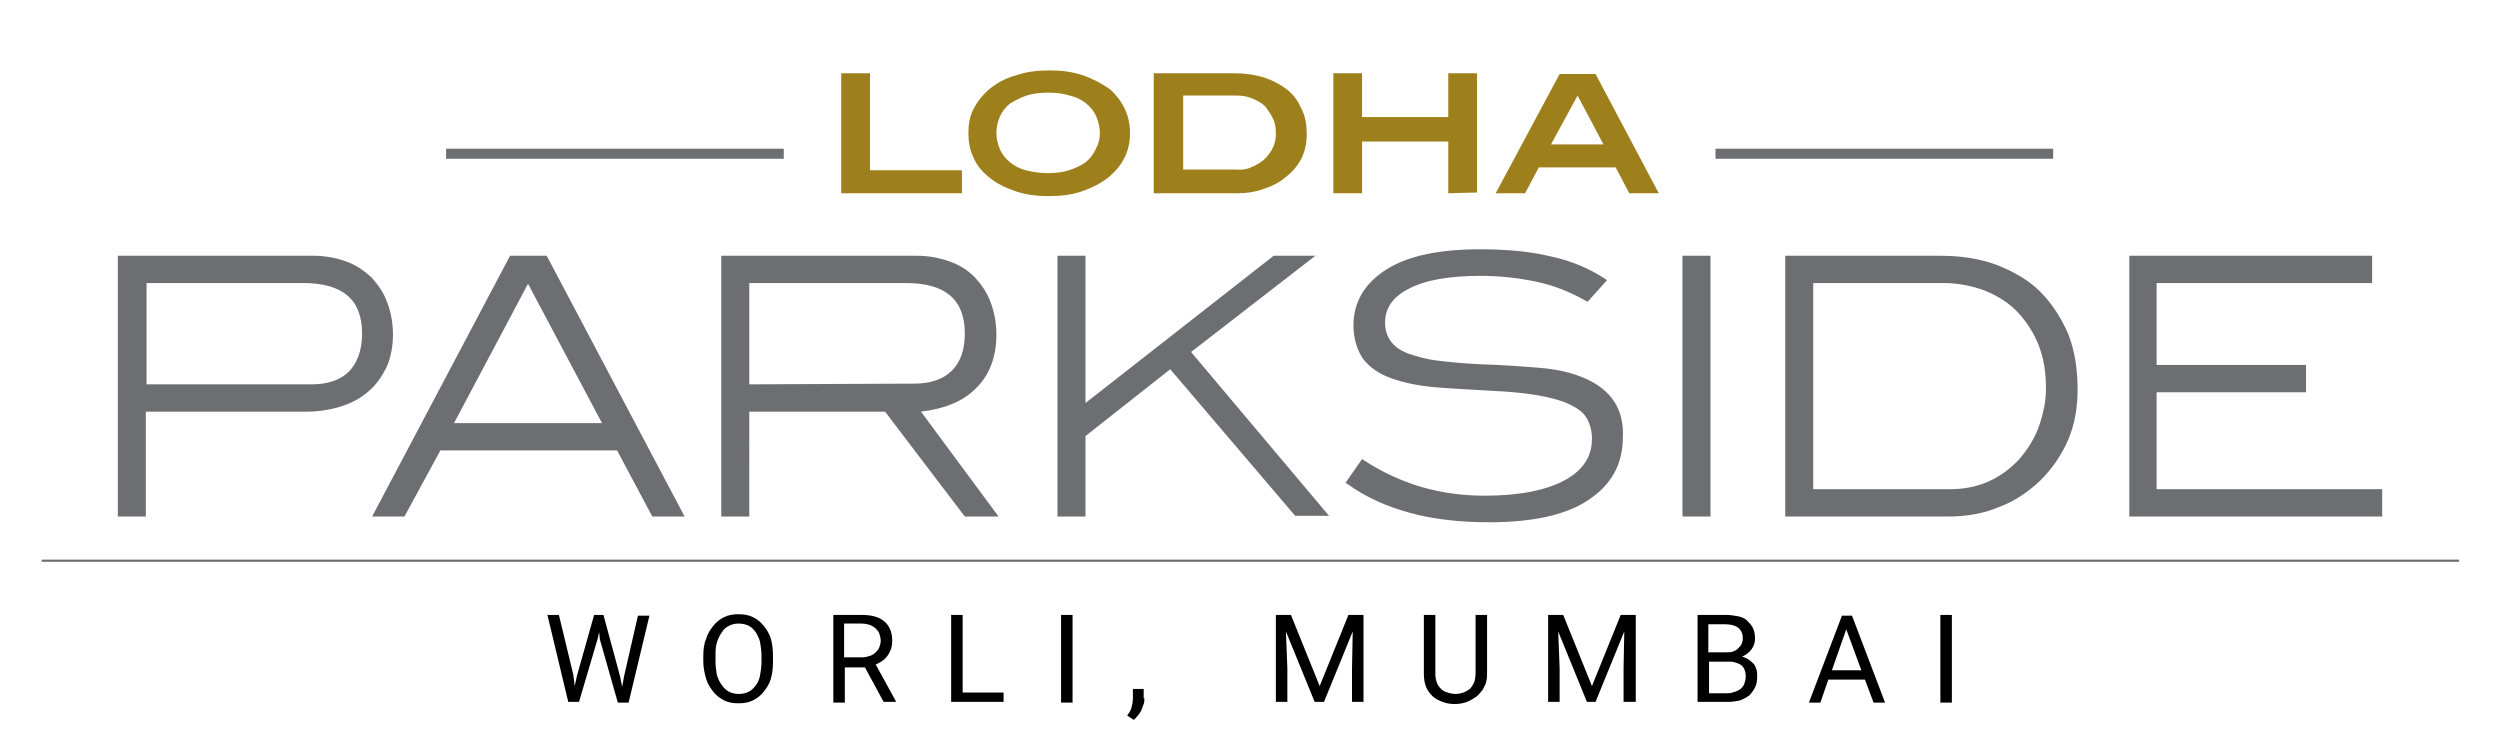 <?xml version="1.0" encoding="utf-8"?>
<!-- Generator: Adobe Illustrator 25.4.1, SVG Export Plug-In . SVG Version: 6.00 Build 0)  -->
<!DOCTYPE svg PUBLIC "-//W3C//DTD SVG 1.1//EN" "http://www.w3.org/Graphics/SVG/1.1/DTD/svg11.dtd">
<svg version="1.1" id="Layer_1" xmlns:x="http://ns.adobe.com/Extensibility/1.0/" xmlns:i="http://ns.adobe.com/AdobeIllustrator/10.0/" xmlns:graph="http://ns.adobe.com/Graphs/1.0/"
	 xmlns="http://www.w3.org/2000/svg" xmlns:xlink="http://www.w3.org/1999/xlink" x="0px" y="0px" viewBox="0 0 348 104"
	 style="enable-background:new 0 0 348 104;" xml:space="preserve">
<style type="text/css">
	.Drop_x0020_Shadow{fill:none;}
	.Round_x0020_Corners_x0020_2_x0020_pt{fill:#FFFFFF;stroke:#231F20;stroke-miterlimit:10;}
	.Live_x0020_Reflect_x0020_X{fill:none;}
	.Bevel_x0020_Soft{fill:url(#SVGID_1_);}
	.Dusk{fill:#FFFFFF;}
	.Foliage_GS{fill:#FFDD00;}
	.Pompadour_GS{fill-rule:evenodd;clip-rule:evenodd;fill:#44ADE2;}
	.st0{fill:#9D7F1B;}
	.st1{fill:#6D6E71;}
</style>
<linearGradient id="SVGID_1_" gradientUnits="userSpaceOnUse" x1="0" y1="0" x2="0.707" y2="0.707">
	<stop  offset="0" style="stop-color:#DEDFE3"/>
	<stop  offset="0.178" style="stop-color:#DADBDF"/>
	<stop  offset="0.361" style="stop-color:#CECFD3"/>
	<stop  offset="0.546" style="stop-color:#B9BCBF"/>
	<stop  offset="0.732" style="stop-color:#9CA0A2"/>
	<stop  offset="0.918" style="stop-color:#787D7E"/>
	<stop  offset="1" style="stop-color:#656B6C"/>
</linearGradient>
<g>
	<g>
		<path class="st0" d="M117.1,26.9V10.2h4v13.5h12.8v3.2L117.1,26.9L117.1,26.9z"/>
		<path class="st0" d="M157.3,18.5c0,2.5-1,4.5-2.9,6.1c-1.1,0.9-2.3,1.5-3.7,2c-1.4,0.5-3,0.7-4.7,0.7c-1.7,0-3.3-0.2-4.7-0.7
			c-1.4-0.5-2.7-1.1-3.7-2c-1-0.8-1.7-1.7-2.1-2.7c-0.5-1-0.7-2.2-0.7-3.4c0-1.2,0.2-2.3,0.7-3.3c0.5-1,1.2-1.9,2.1-2.7
			c1.1-0.9,2.3-1.6,3.8-2c1.4-0.5,3-0.7,4.7-0.7c1.7,0,3.2,0.2,4.7,0.7c1.4,0.5,2.7,1.2,3.8,2C156.3,14.1,157.3,16.1,157.3,18.5z
			 M153.1,18.5c0-0.8-0.2-1.6-0.5-2.3c-0.3-0.7-0.8-1.3-1.4-1.8c-0.6-0.5-1.4-0.9-2.3-1.1c-0.9-0.3-1.9-0.4-3-0.4
			c-1.1,0-2.1,0.1-3,0.4c-0.9,0.3-1.6,0.7-2.3,1.1c-0.6,0.5-1.1,1.1-1.4,1.8c-0.3,0.7-0.5,1.4-0.5,2.3c0,0.8,0.2,1.6,0.5,2.3
			c0.3,0.7,0.8,1.3,1.4,1.8c0.6,0.5,1.4,0.9,2.2,1.1s1.9,0.4,3,0.4c1.1,0,2.1-0.1,3-0.4c0.9-0.3,1.6-0.6,2.3-1.1
			c0.6-0.5,1.1-1.1,1.4-1.8C152.9,20.1,153.1,19.4,153.1,18.5z"/>
		<path class="st0" d="M176,10.8c1.2,0.4,2.3,1,3.2,1.7c0.9,0.7,1.5,1.6,2,2.7c0.5,1,0.7,2.2,0.7,3.5c0,2.5-1,4.5-3,6
			c-0.8,0.7-1.8,1.2-3,1.6c-1.1,0.4-2.3,0.6-3.6,0.6h-11.7V10.2h11.2C173.4,10.2,174.7,10.4,176,10.8z M174.6,23.1
			c0.8-0.4,1.5-0.9,2-1.6c0.7-0.9,1-1.8,1-2.9c0-0.8-0.1-1.5-0.4-2.1c-0.3-0.6-0.7-1.2-1.1-1.7c-0.5-0.5-1.1-0.8-1.8-1.1
			c-0.7-0.3-1.4-0.4-2.2-0.4h-7.4v10.3h7.4C173,23.7,173.8,23.5,174.6,23.1z"/>
		<path class="st0" d="M201.6,26.9v-7.2h-12v7.2h-4V10.2h4v6.1h12v-6.1h4v16.6L201.6,26.9L201.6,26.9z"/>
		<path class="st0" d="M226.8,26.9l-1.9-3.6h-10.7l-1.9,3.6h-4.1l8.9-16.6h5l8.8,16.6H226.8z M219.6,13.3l-3.7,6.8h7.3L219.6,13.3z"
			/>
	</g>
	<rect x="62.1" y="20.7" class="st1" width="47" height="1.4"/>
	<rect x="238.8" y="20.7" class="st1" width="47" height="1.4"/>
</g>
<path class="st1" d="M54.7,46.6c0-1.7-0.3-3.2-0.8-4.5c-0.5-1.4-1.3-2.5-2.2-3.5c-1-0.9-2.1-1.7-3.5-2.2c-1.4-0.5-2.9-0.8-4.6-0.8
	H16.4v36.3h3.9V57.3h22.4c1.8,0,3.5-0.3,5-0.8c1.5-0.5,2.7-1.2,3.8-2.2c1-0.9,1.8-2.1,2.4-3.4C54.4,49.7,54.7,48.2,54.7,46.6z
	 M48.6,51.7c-1.2,1.2-3,1.8-5.2,1.8h-23V39.4h21.8c5.5,0,8.2,2.3,8.2,7C50.4,48.7,49.8,50.4,48.6,51.7z M71,35.6L51.8,71.9h4.5
	l5-9.2h24.6l4.9,9.2h4.5L76.1,35.6H71z M63.2,58.9l10.3-19.4l10.3,19.4H63.2z M220.7,52.7c-1.8-0.8-3.9-1.3-6.4-1.5
	c-2.4-0.2-5.2-0.4-8.3-0.5c-2.2-0.1-4.2-0.3-5.9-0.5c-1.6-0.2-3-0.6-4.1-1c-1.1-0.4-1.9-1-2.4-1.7c-0.5-0.7-0.8-1.5-0.8-2.6
	c0-2,1.1-3.6,3.3-4.7c2.2-1.2,5.6-1.8,10-1.8c2.7,0,5.3,0.3,7.7,0.8c2.4,0.5,4.7,1.4,7,2.7l0.2,0.1l2.7-3l-0.3-0.2
	c-2.1-1.4-4.7-2.5-7.5-3.1c-2.9-0.7-6.2-1-9.9-1c-5.6,0-10,0.9-13,2.8c-3,1.9-4.6,4.5-4.6,7.8c0,1.8,0.5,3.4,1.3,4.6
	c0.9,1.2,2.3,2.2,4.1,2.8c1.7,0.6,3.7,1,5.9,1.2c2.3,0.2,4.9,0.3,7.9,0.5c2.4,0.1,4.5,0.3,6.3,0.6c1.8,0.3,3.3,0.7,4.4,1.2
	c1.1,0.5,2,1.1,2.5,1.9c0.5,0.8,0.8,1.8,0.8,3c0,2.4-1.2,4.3-3.7,5.7c-2.5,1.4-6.3,2.2-11.2,2.2c-3.1,0-6-0.4-8.8-1.2
	c-2.7-0.8-5.4-2-8-3.7l-0.3-0.2l-2.3,3.3l0.3,0.2c2.5,1.8,5.4,3.1,8.7,4c3.3,0.9,7,1.3,11,1.3c6,0,10.7-1,13.8-3.1
	c3.2-2.1,4.8-5,4.8-8.7C226.1,57,224.3,54.3,220.7,52.7z M300.2,68.1V54.6h20.8v-3.8h-20.8V39.4h30v-3.8h-33.8v36.3h35.2v-3.8
	L300.2,68.1L300.2,68.1z M284,40.6c-1.6-1.6-3.7-2.8-6-3.7c-2.4-0.9-5-1.3-8-1.3h-21.5v36.3h22.7c2.5,0,4.9-0.4,7-1.3
	c2.2-0.8,4.1-2.1,5.8-3.7c1.7-1.7,3-3.6,3.9-5.7c0.9-2.1,1.3-4.5,1.3-7c0-2.8-0.4-5.4-1.3-7.7C286.9,44.2,285.6,42.2,284,40.6z
	 M283.8,59.4c-0.6,1.7-1.6,3.2-2.7,4.5c-2.6,2.8-5.8,4.2-9.7,4.2h-19V39.4h18.1c2.1,0,4.1,0.4,5.9,1.1c1.7,0.7,3.3,1.7,4.5,3
	c1.2,1.3,2.2,2.8,2.9,4.6c0.7,1.8,1,3.8,1,6C284.8,55.9,284.4,57.7,283.8,59.4z M135.8,54.1c1.9-1.8,2.9-4.4,2.9-7.5
	c0-1.6-0.3-3.2-0.8-4.5c-0.5-1.4-1.3-2.5-2.2-3.5c-1-1-2.1-1.7-3.5-2.2c-1.4-0.5-2.9-0.8-4.6-0.8h-27.2v36.3h3.9V57.3h18.9
	l11.1,14.6h4.7l-10.8-14.6C131.5,56.9,134,55.9,135.8,54.1z M104.3,53.5V39.4h21.8c5.5,0,8.2,2.3,8.2,7c0,2.3-0.6,4-1.8,5.2
	c-1.2,1.2-3,1.8-5.2,1.8L104.3,53.5L104.3,53.5z M234.2,71.9h3.9V35.6h-3.9V71.9z M183.1,35.6h-5.8l-26.2,20.5V35.6h-3.9v36.3h3.9
	V60.7l11.8-9.3l17.3,20.3l0.1,0.1h4.7l-19.2-22.8L183.1,35.6z"/>
<rect x="5.8" y="77.9" class="st1" width="336.5" height="0.3"/>
<g>
	<path d="M79.8,93.9l0.2,1.6l0.3-1.4l2.4-8.5h1.3l2.3,8.5l0.3,1.5l0.3-1.6l1.9-8.3h1.6l-2.9,12.1h-1.5l-2.5-8.8L83.4,88l-0.2,0.9
		l-2.6,8.8h-1.5l-2.9-12.1h1.6L79.8,93.9z"/>
	<path d="M107.6,92.1c0,0.9-0.1,1.7-0.3,2.4c-0.2,0.7-0.6,1.3-1,1.8c-0.4,0.5-0.9,0.9-1.5,1.2c-0.6,0.3-1.3,0.4-2,0.4
		c-0.7,0-1.4-0.1-2-0.4c-0.6-0.3-1.1-0.7-1.5-1.2c-0.4-0.5-0.8-1.1-1-1.8c-0.2-0.7-0.4-1.5-0.4-2.4v-0.8c0-0.9,0.1-1.7,0.4-2.4
		c0.2-0.7,0.6-1.3,1-1.8c0.4-0.5,0.9-0.9,1.5-1.2c0.6-0.3,1.3-0.4,2-0.4c0.7,0,1.4,0.1,2,0.4c0.6,0.3,1.1,0.7,1.5,1.2
		c0.4,0.5,0.8,1.1,1,1.8c0.2,0.7,0.3,1.5,0.3,2.4V92.1z M106,91.3c0-0.7-0.1-1.4-0.2-1.9c-0.1-0.6-0.4-1-0.6-1.4
		c-0.3-0.4-0.6-0.7-1-0.9c-0.4-0.2-0.9-0.3-1.4-0.3c-0.5,0-0.9,0.1-1.3,0.3c-0.4,0.2-0.8,0.5-1,0.9c-0.3,0.4-0.5,0.8-0.7,1.4
		c-0.2,0.6-0.2,1.2-0.2,1.9v0.8c0,0.7,0.1,1.4,0.2,1.9c0.2,0.6,0.4,1,0.7,1.4c0.3,0.4,0.6,0.7,1,0.9c0.4,0.2,0.9,0.3,1.3,0.3
		c0.5,0,1-0.1,1.4-0.3c0.4-0.2,0.7-0.5,1-0.9c0.3-0.4,0.5-0.8,0.6-1.4c0.1-0.6,0.2-1.2,0.2-1.9V91.3z"/>
	<path d="M120.4,92.9h-2.8v4.9h-1.6V85.6h4c1.4,0,2.4,0.3,3.1,0.9c0.7,0.6,1.1,1.5,1.1,2.7c0,0.8-0.2,1.4-0.6,2
		c-0.4,0.6-1,1-1.7,1.3l2.8,5.1v0.1H123L120.4,92.9z M117.5,91.5h2.5c0.4,0,0.8-0.1,1.1-0.2c0.3-0.1,0.6-0.3,0.8-0.5
		c0.2-0.2,0.4-0.4,0.5-0.7c0.1-0.3,0.2-0.6,0.2-0.9c0-0.3-0.1-0.7-0.2-1c-0.1-0.3-0.3-0.5-0.5-0.7c-0.2-0.2-0.5-0.4-0.8-0.5
		c-0.3-0.1-0.7-0.2-1.2-0.2h-2.4V91.5z"/>
	<path d="M134,96.4h5.7v1.3h-7.3V85.6h1.6V96.4z"/>
	<path d="M149.3,97.8h-1.6V85.6h1.6V97.8z"/>
	<path d="M159.3,97.2c0,0.2,0,0.5-0.1,0.8c-0.1,0.3-0.2,0.5-0.3,0.8c-0.1,0.3-0.3,0.5-0.5,0.8c-0.2,0.2-0.4,0.5-0.6,0.6l-0.9-0.6
		c0.3-0.4,0.5-0.7,0.6-1.1c0.1-0.4,0.2-0.8,0.2-1.3v-1.3h1.5V97.2z"/>
	<path d="M179.7,85.6l4,9.9l4-9.9h2.1v12.1h-1.6V93l0.1-5.1l-4,9.8H183l-4-9.8l0.2,5.1v4.7h-1.6V85.6H179.7z"/>
	<path d="M207,85.6v8.2c0,0.7-0.1,1.3-0.4,1.8c-0.2,0.5-0.6,0.9-1,1.3c-0.4,0.3-0.9,0.6-1.4,0.8c-0.5,0.2-1.1,0.3-1.7,0.3
		c-0.6,0-1.2-0.1-1.7-0.3c-0.5-0.2-1-0.4-1.4-0.8s-0.7-0.8-0.9-1.3c-0.2-0.5-0.3-1.1-0.3-1.8v-8.2h1.6v8.2c0,0.5,0.1,0.9,0.2,1.2
		c0.1,0.3,0.3,0.6,0.6,0.9c0.2,0.2,0.5,0.4,0.9,0.5c0.3,0.1,0.7,0.2,1.1,0.2c0.4,0,0.8-0.1,1.1-0.2c0.3-0.1,0.6-0.3,0.9-0.5
		c0.2-0.2,0.4-0.5,0.6-0.9c0.1-0.3,0.2-0.8,0.2-1.2v-8.2H207z"/>
	<path d="M217.6,85.6l4,9.9l4-9.9h2.1v12.1H226V93l0.1-5.1l-4,9.8h-1.2l-4-9.8l0.2,5.1v4.7h-1.6V85.6H217.6z"/>
	<path d="M236.3,97.8V85.6h4c0.6,0,1.2,0.1,1.7,0.2c0.5,0.1,0.9,0.3,1.2,0.6c0.3,0.3,0.6,0.6,0.8,1c0.2,0.4,0.3,0.9,0.3,1.5
		c0,0.6-0.2,1.1-0.5,1.5c-0.3,0.4-0.8,0.8-1.3,1c0.3,0.1,0.6,0.2,0.9,0.4s0.5,0.4,0.7,0.6c0.2,0.2,0.3,0.5,0.4,0.8
		c0.1,0.3,0.1,0.6,0.1,1c0,0.6-0.1,1.1-0.3,1.5c-0.2,0.4-0.5,0.8-0.8,1.1c-0.4,0.3-0.8,0.5-1.3,0.7c-0.5,0.1-1,0.2-1.6,0.2H236.3z
		 M237.9,90.8h2.4c0.3,0,0.7,0,0.9-0.1c0.3-0.1,0.5-0.2,0.7-0.4c0.2-0.2,0.4-0.4,0.5-0.6c0.1-0.2,0.2-0.5,0.2-0.8
		c0-0.7-0.2-1.1-0.6-1.5c-0.4-0.3-1-0.5-1.8-0.5h-2.4V90.8z M237.9,92.1v4.4h2.6c0.4,0,0.7-0.1,1-0.2c0.3-0.1,0.5-0.2,0.8-0.4
		c0.2-0.2,0.4-0.4,0.5-0.7c0.1-0.3,0.2-0.6,0.2-0.9s0-0.6-0.1-0.9c-0.1-0.3-0.2-0.5-0.4-0.7c-0.2-0.2-0.4-0.3-0.7-0.4
		c-0.3-0.1-0.6-0.2-1-0.2H237.9z"/>
	<path d="M259.6,94.6h-5.1l-1.1,3.2h-1.6l4.6-12.1h1.4l4.6,12.1h-1.6L259.6,94.6z M255,93.3h4.1l-2.1-5.7L255,93.3z"/>
	<path d="M271.7,97.8h-1.6V85.6h1.6V97.8z"/>
</g>
</svg>

